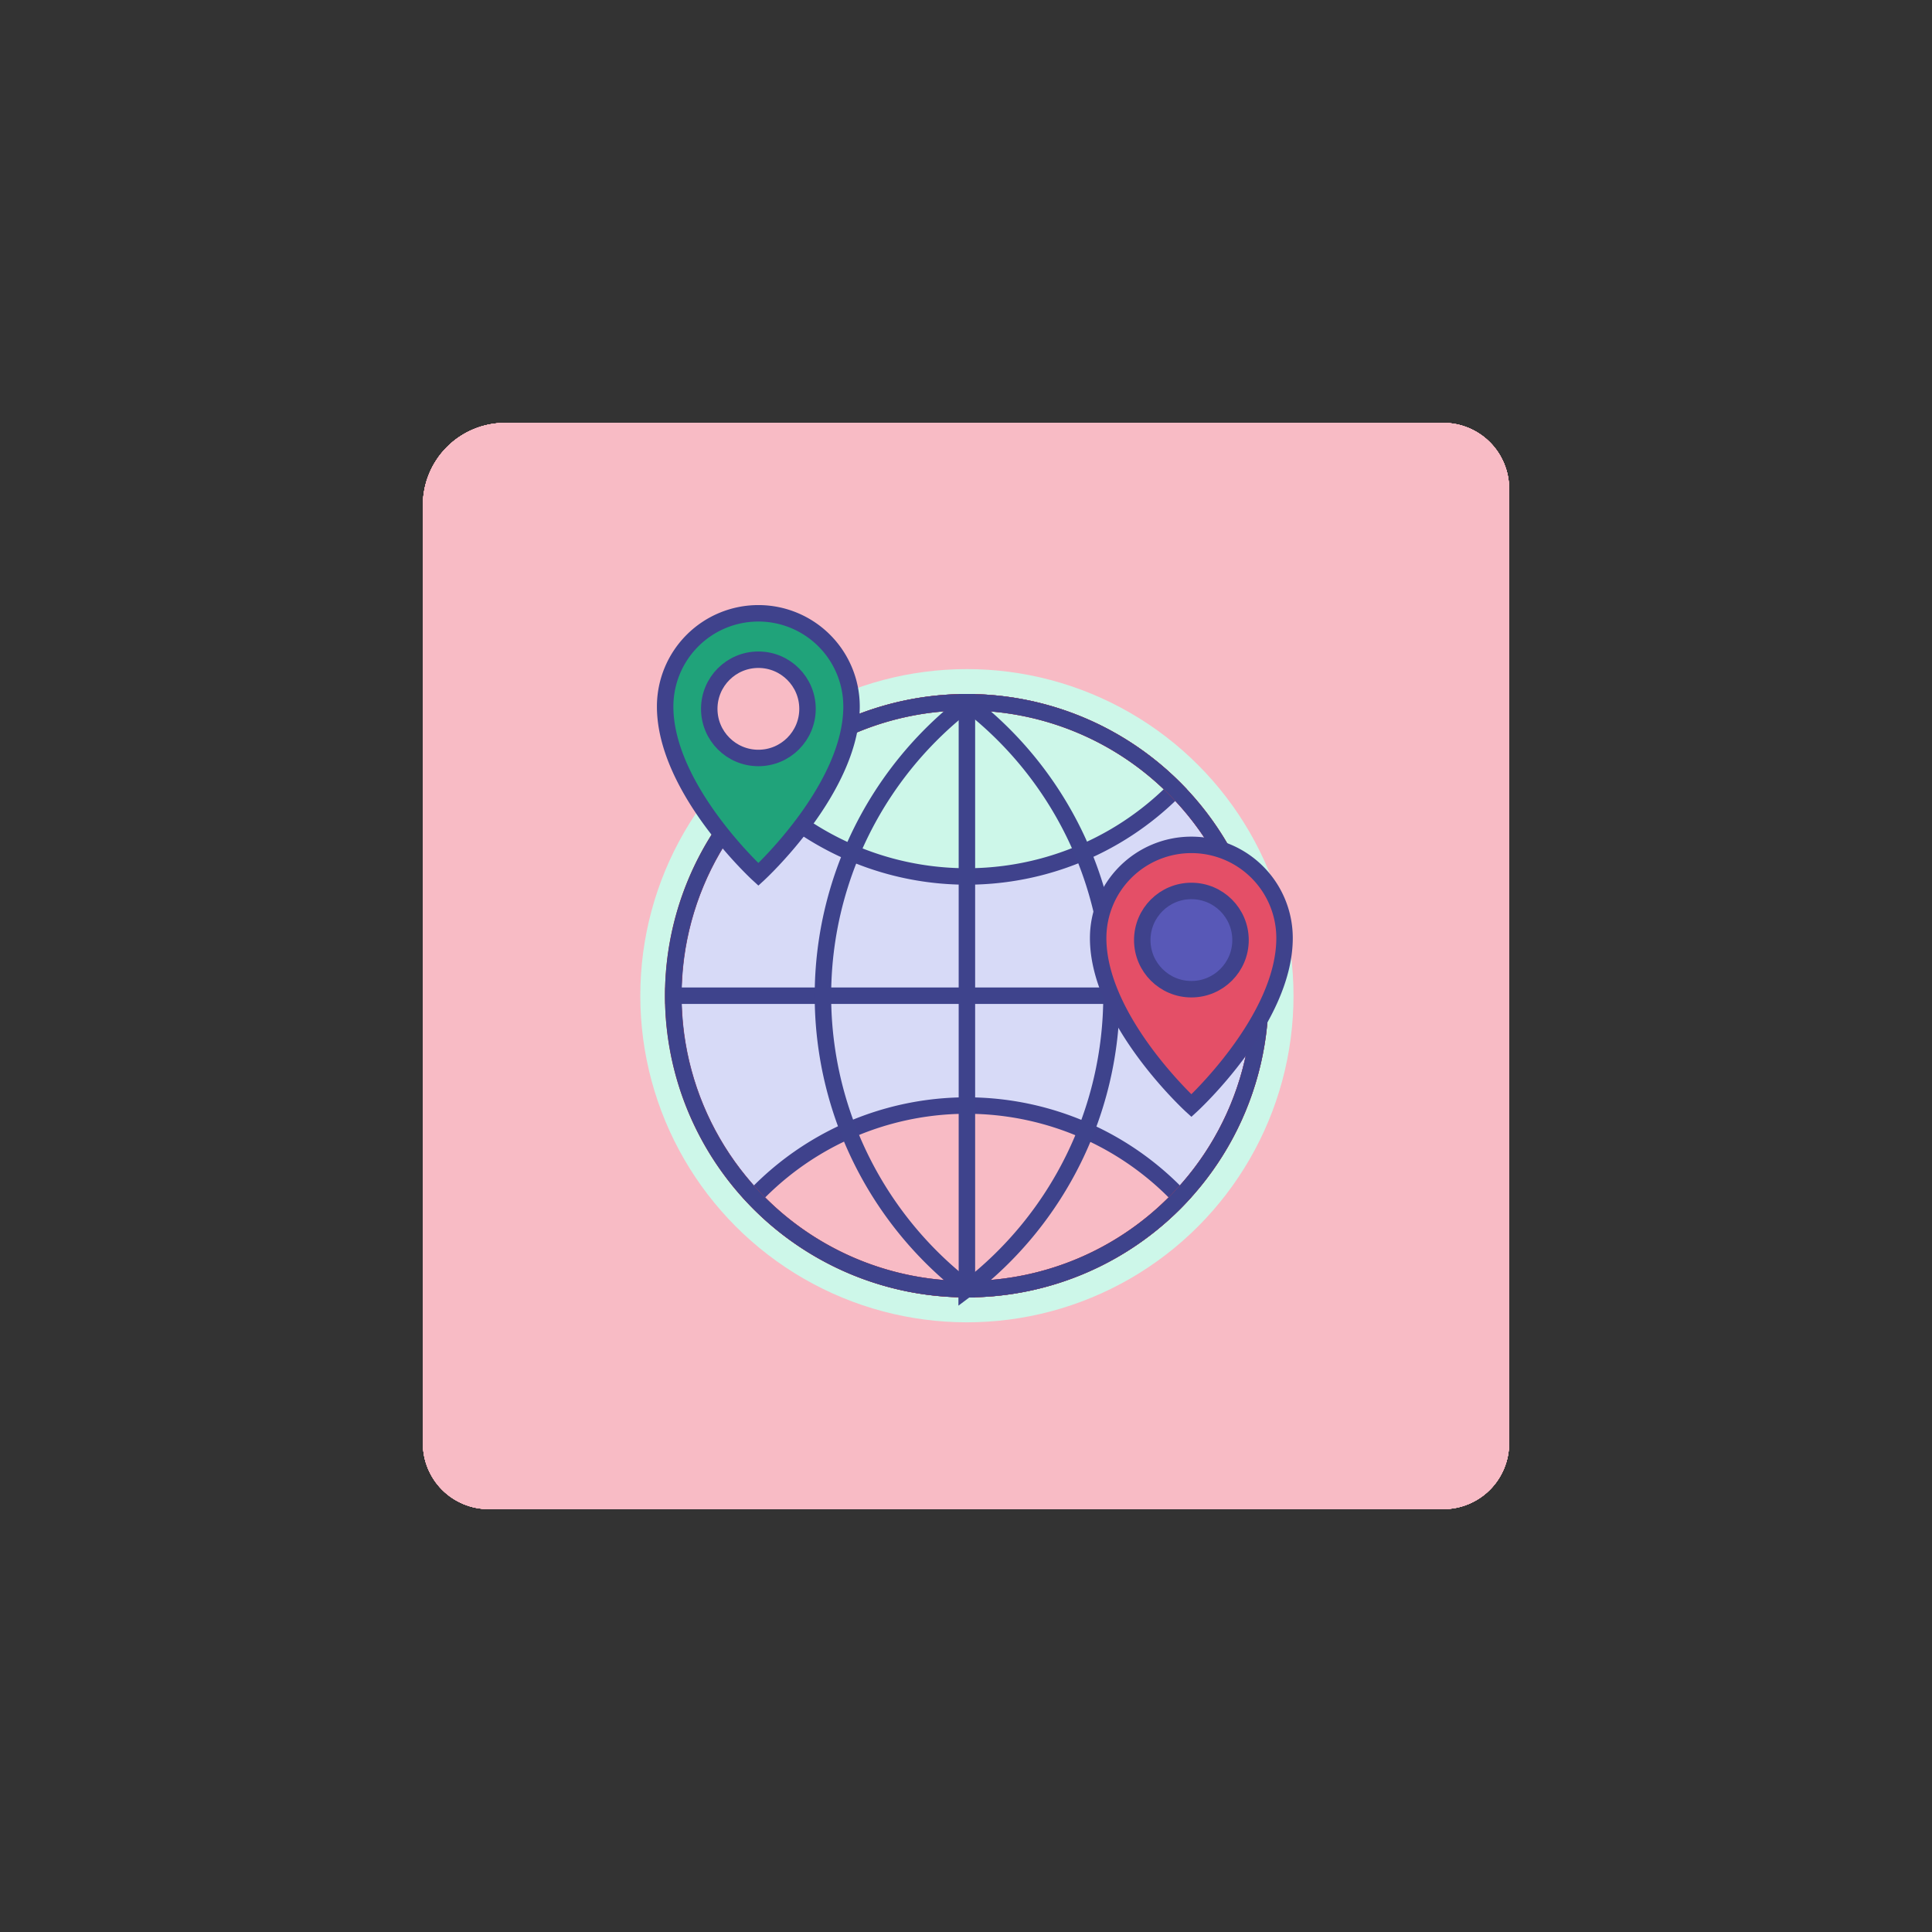<svg id="Warstwa_1" data-name="Warstwa 1" xmlns="http://www.w3.org/2000/svg" xmlns:xlink="http://www.w3.org/1999/xlink" viewBox="0 0 234.78 234.78"><rect x="0" y="0" width="234.78" height="234.78" fill="#333333" stroke="none"/><defs><style>.cls-1,.cls-15,.cls-16{fill:none;}.cls-1,.cls-2{clip-rule:evenodd;}.cls-14,.cls-2,.cls-3,.cls-4{fill:#f8bbc5;}.cls-4{fill-rule:evenodd;}.cls-5{clip-path:url(#clip-path);}.cls-6{fill:#e1f1e9;}.cls-7{clip-path:url(#clip-path-2);}.cls-8{isolation:isolate;}.cls-9{clip-path:url(#clip-path-3);}.cls-10{clip-path:url(#clip-path-5);}.cls-11,.cls-13{fill:#cdf7e9;}.cls-12{fill:#d7daf7;}.cls-12,.cls-13,.cls-14,.cls-17,.cls-18,.cls-19{stroke:#3f428c;}.cls-12,.cls-13,.cls-14,.cls-15,.cls-16,.cls-17,.cls-18,.cls-19{stroke-miterlimit:10;stroke-width:2px;}.cls-15{stroke:#ee4036;}.cls-16{stroke:#3e438c;stroke-linecap:square;}.cls-17{fill:#20a37a;}.cls-18{fill:#e44f67;}.cls-19{fill:#5858b7;}</style><clipPath id="clip-path"><path class="cls-1" d="M-193,50.89H-79a8,8,0,0,1,8,8v116a8,8,0,0,1-8,8H-195a8,8,0,0,1-8-8v-114A10,10,0,0,1-193,50.89Z"/></clipPath><clipPath id="clip-path-2"><path class="cls-2" d="M61.39,51.39h114a8,8,0,0,1,8,8v116a8,8,0,0,1-8,8h-116a8,8,0,0,1-8-8v-114A10,10,0,0,1,61.39,51.39Z"/></clipPath><clipPath id="clip-path-3"><rect class="cls-3" x="21.39" y="21.39" width="192" height="192"/></clipPath><clipPath id="clip-path-5"><rect class="cls-3" x="51.39" y="51.39" width="132" height="132"/></clipPath></defs><title>prowadz eventy online</title><g class="cls-5"><rect class="cls-6" x="-42.35" y="45.89" width="142" height="142"/></g><path class="cls-4" d="M61.39,51.39h114a8,8,0,0,1,8,8v116a8,8,0,0,1-8,8h-116a8,8,0,0,1-8-8v-114A10,10,0,0,1,61.39,51.39Z"/><g class="cls-7"><g class="cls-8"><rect class="cls-3" x="21.39" y="21.39" width="192" height="192"/><g class="cls-9"><path class="cls-4" d="M61.39,51.39h114a8,8,0,0,1,8,8v116a8,8,0,0,1-8,8h-116a8,8,0,0,1-8-8v-114A10,10,0,0,1,61.39,51.39Z"/><g class="cls-7"><rect class="cls-3" x="51.39" y="51.39" width="132" height="132"/><g class="cls-10"><path class="cls-3" d="M61.39,51.39h114a8,8,0,0,1,8,8v116a8,8,0,0,1-8,8h-116a8,8,0,0,1-8-8v-114A10,10,0,0,1,61.39,51.39Z"/></g></g><rect class="cls-3" x="51.39" y="51.39" width="132" height="132"/><g class="cls-10"><path class="cls-3" d="M61.39,51.39h114a8,8,0,0,1,8,8v116a8,8,0,0,1-8,8h-116a8,8,0,0,1-8-8v-114A10,10,0,0,1,61.39,51.39Z"/></g></g></g></g><circle class="cls-11" cx="117.5" cy="121" r="39.69"/><circle class="cls-12" cx="117.5" cy="121" r="35.66"/><path class="cls-13" d="M142.84,95.91a35.59,35.59,0,0,1-50.68,0,35.55,35.55,0,0,1,25.31-10.57h.15A35.55,35.55,0,0,1,142.84,95.91Z"/><path class="cls-14" d="M143.4,145.51a35.56,35.56,0,0,1-25.78,11.15h-.15A35.59,35.59,0,0,1,91.6,145.51a35.63,35.63,0,0,1,51.8,0Z"/><path class="cls-15" d="M153.16,121a35.66,35.66,0,0,1-35.54,35.66h-.15a35.66,35.66,0,0,1,0-71.32h.15A35.66,35.66,0,0,1,153.16,121Z"/><line class="cls-16" x1="81.84" y1="121" x2="153.16" y2="121"/><line class="cls-16" x1="117.5" y1="85.34" x2="117.5" y2="156.66"/><path class="cls-16" d="M135.07,121a44.86,44.86,0,0,1-17.52,35.6l-.08.06a35.66,35.66,0,0,1,0-71.32l.08.06A44.8,44.8,0,0,1,135.07,121Z"/><path class="cls-16" d="M153.16,121a35.66,35.66,0,0,1-35.54,35.66.2.2,0,0,1-.07-.06,44.89,44.89,0,0,1,0-71.2.2.2,0,0,1,.07-.06A35.66,35.66,0,0,1,153.16,121Z"/><path class="cls-17" d="M92.16,106.26h0S80.83,95.88,80.83,85.86h0A11.33,11.33,0,0,1,92.16,74.53h0a11.32,11.32,0,0,1,11.32,11.33h0C103.48,95.88,92.16,106.26,92.16,106.26Z"/><circle class="cls-14" cx="92.16" cy="86.14" r="5.97"/><path class="cls-18" d="M144.78,134.36h0S133.45,124,133.45,114h0a11.33,11.33,0,0,1,11.33-11.33h0A11.32,11.32,0,0,1,156.1,114h0C156.1,124,144.78,134.36,144.78,134.36Z"/><circle class="cls-19" cx="144.78" cy="114.24" r="5.97"/></svg>